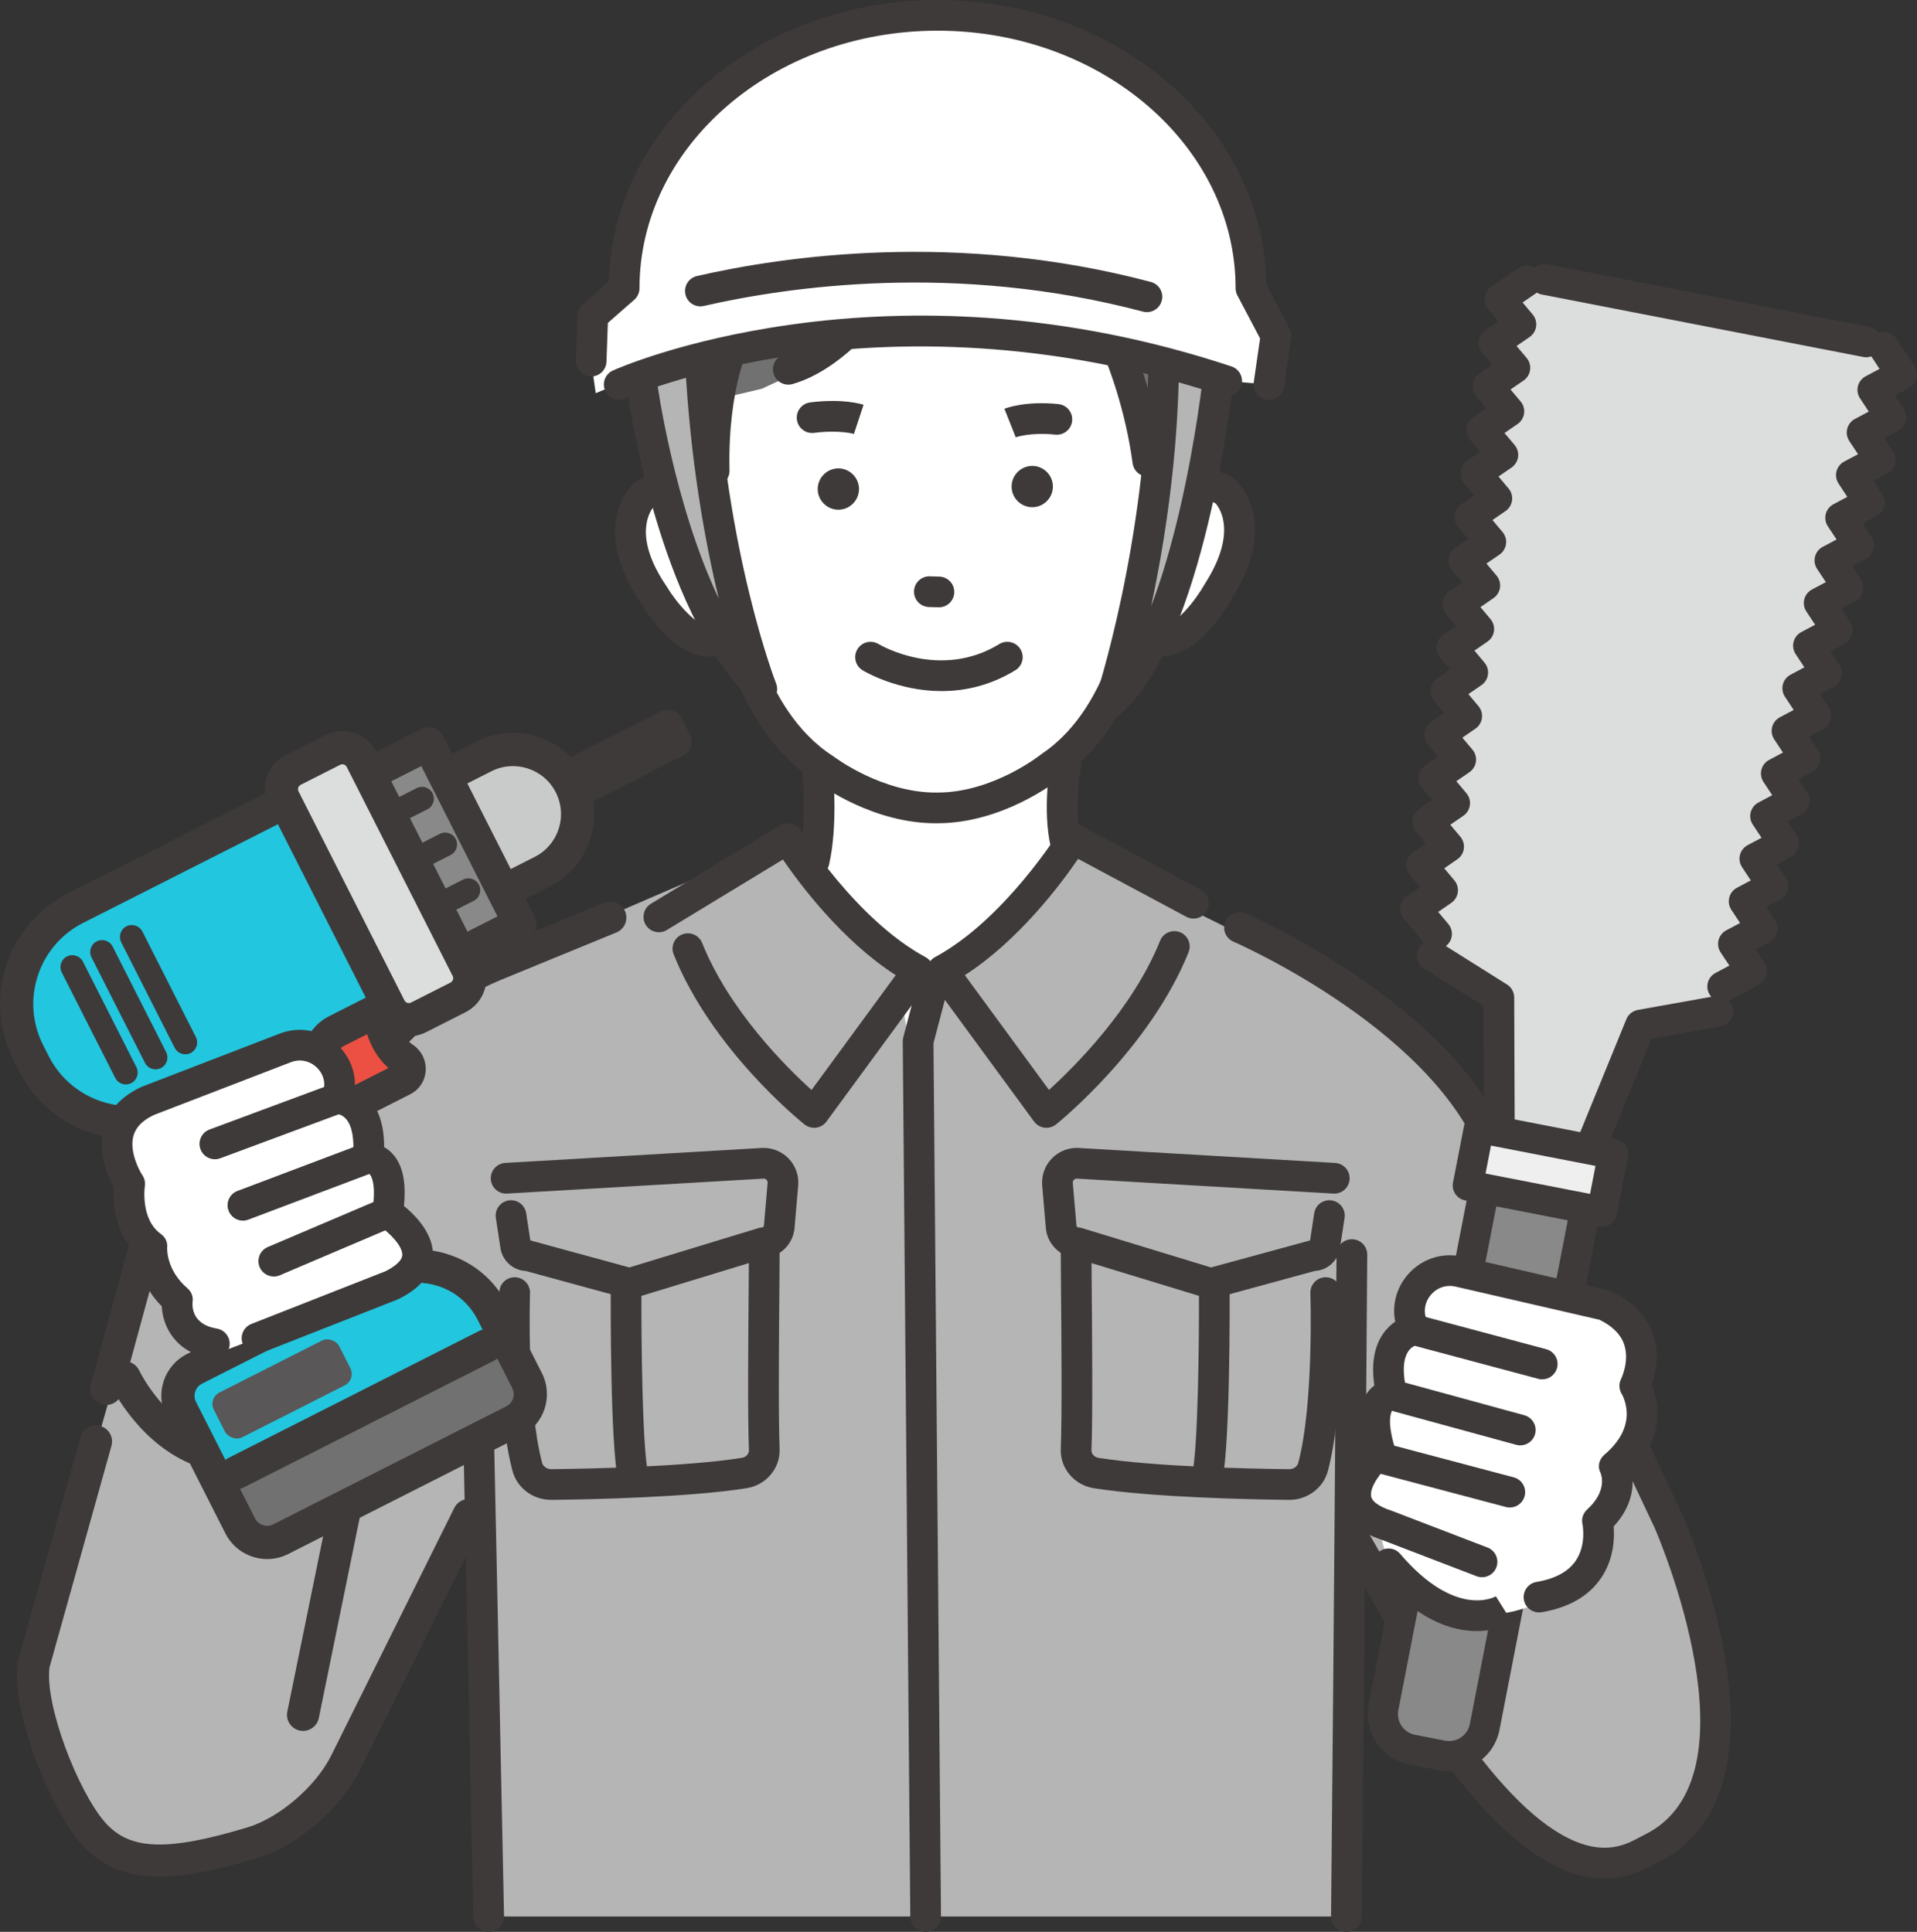 <?xml version="1.0" encoding="UTF-8"?><svg id="_レイヤー_2" xmlns="http://www.w3.org/2000/svg" width="210.844" height="212.516" viewBox="0 0 210.844 212.516"><rect x="0" y="0" width="210.844" height="212.516" fill="#333333" stroke="none"/><defs><style>.cls-1{fill:#898989;}.cls-1,.cls-2,.cls-3,.cls-4,.cls-5,.cls-6,.cls-7,.cls-8,.cls-9,.cls-10,.cls-11,.cls-12{stroke-width:0px;}.cls-2{fill:#ec5042;}.cls-3{fill:#3d3a39;}.cls-4{fill:#727171;}.cls-5{fill:#3e3a39;}.cls-6{fill:#c9caca;}.cls-7{fill:#22c6de;}.cls-8{fill:#efefef;}.cls-9{fill:#dcdddd;}.cls-10{fill:#595757;}.cls-11{fill:#fff;}.cls-12{fill:#b5b5b6;}</style></defs><g id="_レイヤー_1-2"><path class="cls-11" d="M89.014,74.605s1.551,13.729-.078,19.933l-4.028.2,6.697,33.264,12.026,24.504,13.19-28.495,2.681-27.631-2.797-2.938s-.279-7.59,1.099-14.821l-17.791-6.329-10.997,2.311Z"/><path class="cls-12" d="M148.948,181.239l.869-49.077-34.606-10.252-12.539,13.188-13.521-13.188-39.416,15.202,2.572,14.67,1.811,59.045h94.997c.383-11.085.46-21.926-.167-29.588Z"/><path class="cls-12" d="M118.357,94.326s38.077,16.04,42.989,26.247l22.745,47.996s12.944,29.176-5.697,36.563c0,0-7.994.899-16.749-10.582l-12.49-24.921-17.649-3.366-31.729-25.08,3.026-33.583,15.555-13.275Z"/><path class="cls-12" d="M15.08,143.151l-11.368,39.911s-1.47,26.428,18.604,21.059c0,0,13.163-1.333,21.107-18.7l12.529-25.197,48.552-17.981-6.43-38.982-11.45-10.999-32.302,13.935s-18.999,9.108-16.826,17.071l-22.416,19.883Z"/><path class="cls-11" d="M135.655,55.299c-3.022-3.72-7.122-1.245-7.122-1.245l-6.521-17.218h-11.513l-11.839-3.227-10.928-4.638-5.93,10.943-5.35,15.681s-3.86-3.709-6.785.088c0,0-3.809,8.329,7.398,15.869,0,0,3.035-.763,3.763-2.086,0,0,3.705,19.958,22.101,19.242,16.51.682,21.836-19.471,21.836-19.471.762,1.304,3.579,1.653,3.579,1.653,12.011-7.756,7.311-15.589,7.311-15.589Z"/><path class="cls-11" d="M129.955,52.864s10.128-20.337-11.847-33.437c0,0-18.28-13.421-26.912-2.852,0,0-22.802,2.73-20.403,25.034l1.063,12.297,58.098-1.041Z"/><path class="cls-5" d="M93.939,47.74c-.016-.005-1.607-.48-4.403-.122-.927.117-1.771-.535-1.89-1.46-.119-.925.535-1.771,1.46-1.89,3.565-.457,5.65.185,5.877.259l-1.06,3.206.016.005Z"/><path class="cls-5" d="M111.7,48.111l.016-.007-1.244-3.139c.23-.091,2.355-.881,5.941-.513.928.095,1.602.924,1.507,1.852-.095.928-.924,1.605-1.852,1.507-2.76-.283-4.353.294-4.369.3Z"/><path class="cls-5" d="M113.564,55.795h0c-1.249.016-2.284-.993-2.301-2.242h0c-.016-1.249.993-2.284,2.242-2.301h0c1.249-.016,2.284.993,2.301,2.242h0c.016,1.249-.993,2.284-2.242,2.301Z"/><path class="cls-5" d="M92.239,56.07h0c-1.249.016-2.284-.993-2.301-2.242h0c-.016-1.249.993-2.284,2.242-2.301h0c1.249-.016,2.284.993,2.301,2.242h0c.016,1.249-.993,2.284-2.242,2.301Z"/><path class="cls-5" d="M103.271,66.807c-.017,0-.034,0-.051,0l-1.054-.032c-.932-.028-1.665-.806-1.637-1.738.027-.915.778-1.638,1.687-1.638.017,0,.034,0,.051,0l1.054.032c.932.028,1.665.806,1.637,1.738-.027.915-.778,1.638-1.687,1.638Z"/><path class="cls-5" d="M89.541,96.427c-.126,0-.254-.014-.382-.044-.909-.21-1.475-1.117-1.264-2.026.849-3.673.377-9.018.372-9.071-.084-.929.6-1.75,1.529-1.834.931-.082,1.75.6,1.834,1.529.022.241.525,5.943-.446,10.138-.181.78-.875,1.308-1.643,1.308Z"/><path class="cls-5" d="M117.228,94.558c-.768,0-1.463-.528-1.643-1.308-.99-4.278-.053-9.253-.013-9.462.176-.916,1.062-1.515,1.977-1.339.915.176,1.515,1.061,1.339,1.976-.012.064-.837,4.502-.013,8.064.21.908-.356,1.815-1.264,2.026-.128.03-.256.044-.382.044Z"/><path class="cls-5" d="M102.905,90.563c-6.816,0-12.474-4.069-13.167-4.588-9.438-6.088-11.091-19.539-11.156-20.109-.107-.926.558-1.764,1.484-1.871.926-.105,1.764.557,1.871,1.484.014.123,1.554,12.49,9.678,17.688.041.026.081.054.12.084.051.039,5.37,4.055,11.445,3.932.008,0,.016,0,.024,0,6.104-.035,11.289-4.184,11.34-4.226.038-.031.077-.06.118-.087,7.987-5.406,9.207-17.809,9.219-17.934.085-.928.906-1.612,1.833-1.529.928.084,1.613.903,1.53,1.831-.051.572-1.356,14.061-10.634,20.39-.69.544-6.41,4.887-13.375,4.931-.111.002-.221.003-.331.003Z"/><path class="cls-4" d="M115.436,28.97s-7.257,2.819-18.32,7.624l-13.326,6.173-3.998.943-2.155,11.624-5.202-3.541s-6.361-21.59,6.636-31.285c0,0,14.667-16.551,36.751-2.587l7.631,2.655s14.587,9.354,8.924,32.633l-5.639,2.086s-2.577-20.071-11.303-26.324Z"/><path class="cls-5" d="M132.625,51.618c-.114,0-.23-.012-.347-.036-.913-.191-1.498-1.085-1.308-1.998,2.024-9.699,1.235-17.24-2.344-22.414-3.653-5.281-9.091-6.183-9.145-6.192-.918-.143-1.552-1.003-1.413-1.922.139-.919.991-1.554,1.911-1.418.278.041,6.86,1.075,11.375,7.54,4.168,5.968,5.15,14.411,2.922,25.094-.166.797-.869,1.344-1.651,1.344Z"/><path class="cls-5" d="M73.467,53.481c-.547,0-1.084-.265-1.409-.755-5.267-7.94-1.718-22.038-1.564-22.634.233-.903,1.154-1.446,2.056-1.214.903.233,1.446,1.153,1.214,2.056h0c-.034.132-3.326,13.241,1.108,19.925.516.777.303,1.825-.474,2.34-.287.191-.611.282-.932.282Z"/><path class="cls-5" d="M74.786,27.182c-.31,0-.624-.085-.905-.265-.785-.501-1.018-1.542-.518-2.328.16-.251,3.998-6.208,11.256-10.308,6.742-3.809,17.774-6.65,32.038,1.445.811.46,1.095,1.491.635,2.302-.46.811-1.491,1.095-2.302.635-10.302-5.846-19.923-6.353-28.598-1.505-6.564,3.669-10.146,9.189-10.181,9.245-.322.504-.868.779-1.425.779Z"/><path class="cls-5" d="M126.248,52.429c-.831,0-1.555-.613-1.671-1.459-1.578-11.509-6.939-19.42-6.993-19.499-.528-.768-.334-1.819.434-2.347.767-.528,1.817-.336,2.347.431.239.346,5.865,8.612,7.558,20.956.127.924-.52,1.776-1.443,1.902-.078.011-.155.016-.232.016Z"/><path class="cls-5" d="M98.964,37.483c-.784,0-1.487-.549-1.652-1.347-.189-.913.398-1.807,1.311-1.996,11.665-2.413,15.219-6.113,15.254-6.15l-.015.016,2.531,2.236c-.162.183-4.116,4.522-17.086,7.205-.115.024-.231.035-.344.035Z"/><path class="cls-5" d="M86.699,42.315c-.736,0-1.412-.485-1.623-1.227-.255-.897.266-1.831,1.163-2.086,5.02-1.427,9.433-7.896,9.477-7.961.521-.772,1.57-.977,2.343-.456.773.521.978,1.569.458,2.342-.207.308-5.139,7.557-11.356,9.323-.154.044-.31.065-.462.065Z"/><path class="cls-5" d="M127.904,72.177c-1.1,0-2.603-.426-3.92-2.284-.539-.761-.359-1.815.401-2.354.761-.539,1.815-.36,2.354.401.631.89,1.069.867,1.212.859,1.399-.072,3.537-2.743,4.541-4.526.015-.027.032-.056.049-.082,3.519-5.506,1.654-8.244,1.167-8.811-2.268-1.193-3.406.067-3.707.492l.014-.021-2.82-1.858c1.032-1.566,4.113-3.882,8.386-1.436.097.056.188.121.273.194.209.183,5.057,4.578-.442,13.218-.623,1.101-3.6,6.007-7.282,6.202-.073.004-.149.006-.226.006Z"/><path class="cls-5" d="M78.546,53.481c-.915,0-1.667-.731-1.687-1.651-.236-10.468,2.698-15.703,2.823-15.921.464-.809,1.496-1.088,2.305-.624.806.463,1.086,1.49.628,2.298-.048.087-2.591,4.785-2.38,14.171.021.932-.718,1.705-1.65,1.726-.013,0-.026,0-.039,0Z"/><path class="cls-5" d="M77.95,72.242c-.039,0-.078,0-.116-.002-3.661-.099-6.742-4.883-7.389-5.959-5.682-8.425-.977-12.908-.774-13.095.082-.076.172-.143.267-.201,4.182-2.535,7.303-.317,8.368,1.211l-2.77,1.932.015.021c-.307-.411-1.461-1.621-3.669-.389-.468.575-2.233,3.325,1.385,8.667.018.027.036.054.052.082,1.038,1.734,3.221,4.319,4.606,4.355.139.004.571.015,1.169-.875.52-.774,1.569-.98,2.343-.46.774.52.98,1.569.46,2.343-1.305,1.942-2.846,2.369-3.949,2.369Z"/><path class="cls-12" d="M70.893,41.01l6.587-1.658s1.53,29.479,6.309,36.453c0,0-10.363-3.646-12.897-34.794Z"/><path class="cls-12" d="M134.088,40.56l-5.997-1.208s-2.783,30.975-7.563,37.949c0,0,11.027-5.592,13.56-36.741Z"/><path class="cls-5" d="M83.79,77.493c-.424,0-.845-.159-1.169-.47-10.316-9.891-13.567-33.525-13.7-34.526-.123-.924.526-1.773,1.451-1.896.924-.125,1.773.526,1.897,1.45.024.176,1.844,13.404,6.786,23.797-1.533-6.35-3.159-15.309-3.711-26.202-.047-.931.67-1.724,1.601-1.772.934-.051,1.724.67,1.772,1.601,1.087,21.465,6.587,35.567,6.643,35.707.292.738.031,1.58-.628,2.023-.287.193-.615.287-.942.287Z"/><path class="cls-5" d="M122.095,78.989c-.327,0-.656-.095-.942-.287-.63-.423-.899-1.215-.659-1.935.056-.169,5.626-17.129,5.807-36.921.009-.927.763-1.673,1.688-1.673h.016c.933.009,1.681.772,1.673,1.704-.095,10.407-1.596,19.912-3.071,26.81,1.137-2.966,2.188-6.501,3.134-10.558,1.827-7.841,2.592-14.866,2.599-14.936.099-.927.929-1.6,1.859-1.499.927.099,1.598.931,1.499,1.858-.127,1.183-3.206,29.065-12.504,37.031-.314.269-.706.406-1.099.406Z"/><path class="cls-11" d="M139.565,42.298l.775-5.369-2.753-5.219c0-16.58-15.433-30.021-34.47-30.021s-34.47,13.441-34.47,30.021l-3.451,3.022-.18,4.994.507,3.528s16.25-7.241,39.402-6.848c0,0,18.502-.481,29.992,5.507l4.649.385Z"/><path class="cls-5" d="M68.106,43.986c-.644,0-1.26-.37-1.541-.996-.382-.85-.004-1.849.846-2.232.303-.137,7.567-3.368,19.623-5.054,7.057-.987,14.303-1.234,21.537-.736,9.038.624,18.081,2.421,26.879,5.342.885.294,1.364,1.25,1.07,2.135-.294.885-1.249,1.364-2.135,1.07-19.25-6.392-36.047-5.967-46.748-4.486-11.618,1.609-18.769,4.776-18.84,4.808-.225.101-.459.148-.691.148Z"/><path class="cls-5" d="M126.147,34.339c-.143,0-.289-.018-.434-.057-20.579-5.458-39.097-2.733-48.305-.624-.908.209-1.815-.36-2.023-1.269-.208-.909.36-1.815,1.269-2.023,9.511-2.18,28.645-4.993,49.925.651.901.239,1.438,1.164,1.199,2.065-.2.756-.884,1.256-1.631,1.256Z"/><path class="cls-5" d="M139.567,43.987c-.08,0-.161-.006-.243-.018-.923-.133-1.563-.989-1.43-1.912l.696-4.826-2.496-4.734c-.128-.243-.195-.513-.195-.788,0-15.623-14.706-28.333-32.782-28.333s-32.782,12.71-32.782,28.333c0,.487-.21.95-.576,1.27l-2.902,2.542-.154,4.266c-.034.932-.818,1.668-1.748,1.626-.932-.034-1.66-.816-1.626-1.748l.18-4.994c.017-.465.225-.903.575-1.209l2.885-2.527c.223-8.224,3.99-15.913,10.665-21.727,6.818-5.938,15.868-9.208,25.483-9.208s18.665,3.27,25.483,9.208c6.77,5.896,10.549,13.722,10.673,22.078l2.561,4.855c.166.315.229.676.178,1.029l-.774,5.369c-.121.841-.843,1.448-1.669,1.448Z"/><path class="cls-5" d="M103.567,76.024c-4.822,0-8.463-2.148-8.69-2.286-.798-.482-1.055-1.52-.573-2.318.481-.797,1.516-1.054,2.314-.576h0c.275.164,6.815,3.965,13.294.007.795-.486,1.835-.235,2.321.561.486.796.235,1.835-.561,2.321-2.811,1.717-5.615,2.29-8.105,2.29Z"/><path class="cls-5" d="M89.54,124.065c-.38,0-.752-.129-1.053-.368-.413-.33-10.17-8.192-14.394-18.709-.348-.865.072-1.848.937-2.196.865-.348,1.849.072,2.196.938,3.001,7.473,9.284,13.694,12.033,16.174l9.258-12.632c-5.886-3.782-10.513-9.955-12.408-12.72l-12.766,7.755c-.797.484-1.835.231-2.32-.566-.484-.797-.231-1.836.566-2.32l14.158-8.601c.794-.482,1.828-.233,2.315.559.06.097,6.092,9.791,13.719,13.903.43.232.738.638.846,1.115.107.476.003.976-.285,1.37l-11.44,15.609c-.272.371-.683.615-1.139.676-.074.01-.149.015-.223.015Z"/><path class="cls-5" d="M115.093,124.065c-.073,0-.146-.005-.218-.014-.457-.06-.871-.304-1.143-.676l-11.44-15.609c-.289-.394-.393-.893-.285-1.37.107-.476.416-.883.846-1.114,7.627-4.112,13.659-13.807,13.719-13.904.468-.76,1.447-1.025,2.235-.604l13.263,7.099c.822.44,1.132,1.463.692,2.285-.44.822-1.463,1.132-2.285.692l-11.902-6.37c-1.863,2.729-6.52,8.976-12.457,12.792l9.254,12.626c2.788-2.531,9.21-8.91,12.222-16.408.348-.865,1.331-1.285,2.196-.938.865.348,1.285,1.331.937,2.196-4.222,10.512-14.151,18.604-14.572,18.943-.302.244-.676.374-1.06.374Z"/><path class="cls-5" d="M101.808,212.516c-.926,0-1.68-.746-1.688-1.674l-.829-96.278c-.001-.149.017-.298.055-.443l1.823-6.949c.237-.902,1.16-1.441,2.062-1.205.902.237,1.441,1.16,1.205,2.062l-1.766,6.731.827,96.053c.008.933-.741,1.695-1.674,1.703h-.015Z"/><path class="cls-5" d="M53.748,212.516c-.917,0-1.669-.733-1.687-1.654-.501-24.618-1.069-51.11-1.075-51.375-.02-.932.72-1.704,1.652-1.724.931-.022,1.704.72,1.724,1.652.006.265.574,26.759,1.075,51.379.019.932-.721,1.703-1.654,1.722-.012,0-.023,0-.035,0Z"/><path class="cls-5" d="M148.088,212.516c-.006,0-.012,0-.018,0-.932-.009-1.681-.773-1.671-1.706.33-32.114.6-72.405.602-72.808.006-.929.761-1.677,1.688-1.677h.011c.932.006,1.683.767,1.677,1.7-.003.403-.273,40.7-.603,72.82-.009.927-.763,1.671-1.688,1.671Z"/><path class="cls-5" d="M176.472,206.636c-.81,0-1.691-.097-2.644-.336-4.486-1.124-9.346-5.135-14.446-11.922-.56-.745-.41-1.804.336-2.364.745-.561,1.804-.41,2.364.336,4.623,6.152,8.851,9.744,12.567,10.674,2.727.683,4.498-.27,5.669-.901.186-.1.361-.195.53-.276,12.968-6.311,1.478-33.004,1.134-33.79l-18.492-39.185c-.034-.071-.062-.145-.086-.221-4.639-14.972-27.511-24.962-27.741-25.061-.857-.369-1.252-1.361-.884-2.218.368-.857,1.361-1.253,2.217-.885.249.107,6.171,2.67,12.79,7.253,8.968,6.21,14.623,12.869,16.808,19.796l18.452,39.1c.006.012.011.024.016.036.134.302,3.302,7.5,4.68,15.722,1.913,11.421-.651,19.197-7.416,22.489-.119.058-.254.131-.406.213-1.012.545-2.859,1.539-5.447,1.54Z"/><path class="cls-5" d="M69.276,142.941l-11.449-3.125c-1.402-.074-2.572-1.114-2.787-2.532l-.503-3.309c-.14-.922.494-1.783,1.416-1.923.92-.14,1.783.494,1.923,1.416l.453,2.985,10.894,2.973,14.357-4.379.205-.011c.126-.007.228-.107.239-.232l.403-4.675c.014-.165-.059-.277-.122-.343-.064-.065-.175-.141-.34-.132l-28.198,1.647c-.932.056-1.73-.656-1.784-1.587-.054-.931.656-1.73,1.587-1.784l28.198-1.647c1.106-.063,2.184.354,2.957,1.148s1.161,1.883,1.066,2.987l-.403,4.675c-.148,1.712-1.497,3.089-3.184,3.293l-14.929,4.554Z"/><path class="cls-5" d="M69.638,164.211c-.778,0-1.478-.541-1.649-1.332-.882-4.078-.82-19.848-.817-20.517.004-.93.76-1.681,1.688-1.681h.008c.933.004,1.685.764,1.681,1.696-.02,4.457.073,16.701.741,19.788.197.911-.382,1.81-1.294,2.007-.12.026-.24.038-.359.038Z"/><path class="cls-5" d="M60.627,164.995c-2.015,0-3.763-1.31-4.263-3.2-1.859-7.034-1.461-19.146-1.444-19.659.032-.932.807-1.663,1.746-1.629.932.032,1.661.814,1.629,1.746-.004.12-.398,12.128,1.333,18.678.107.403.537.687,1.013.686,4.234-.048,14.751-.264,20.949-1.244.463-.073.799-.436.782-.845-.15-3.665-.073-12.609-.027-17.952.016-1.798.028-3.219.028-3.964,0-.933.756-1.688,1.688-1.688s1.688.756,1.688,1.688c0,.76-.012,2.187-.028,3.993-.046,5.312-.122,14.203.024,17.785.087,2.121-1.473,3.978-3.629,4.319-6.417,1.015-17.13,1.237-21.438,1.285-.018,0-.035,0-.052,0Z"/><path class="cls-5" d="M133.144,142.941l-14.93-4.554c-1.687-.204-3.036-1.581-3.184-3.293l-.403-4.675c-.095-1.104.294-2.193,1.066-2.987.773-.794,1.851-1.214,2.957-1.148l28.198,1.647c.931.054,1.641.853,1.587,1.784-.054.931-.848,1.646-1.784,1.587l-28.198-1.647c-.168-.011-.276.066-.339.132-.064.065-.136.178-.122.343l.403,4.675c.011.125.113.225.239.232l.205.011,14.358,4.379,10.894-2.973.453-2.985c.14-.922.999-1.556,1.923-1.416.922.14,1.556,1.001,1.416,1.923l-.503,3.309c-.215,1.419-1.385,2.459-2.787,2.532l-11.449,3.125Z"/><path class="cls-5" d="M132.781,164.211c-.118,0-.238-.013-.359-.038-.911-.197-1.491-1.096-1.294-2.007.668-3.088.761-15.331.741-19.788-.004-.933.748-1.692,1.681-1.696h.008c.929,0,1.684.751,1.688,1.681.003.669.065,16.439-.817,20.517-.171.791-.871,1.332-1.649,1.332Z"/><path class="cls-5" d="M141.792,164.995c-.018,0-.035,0-.052,0-4.308-.048-15.021-.271-21.439-1.285-2.156-.341-3.716-2.198-3.629-4.319.147-3.581.07-12.472.025-17.785-.016-1.807-.028-3.233-.028-3.993,0-.933.756-1.688,1.688-1.688s1.688.756,1.688,1.688c0,.745.012,2.166.028,3.964.046,5.344.123,14.287-.027,17.952-.017.409.319.772.782.845,6.198.98,16.715,1.197,20.949,1.244.485.003.906-.283,1.013-.686,1.731-6.55,1.337-18.558,1.333-18.678-.032-.932.697-1.714,1.629-1.746.94-.034,1.714.697,1.746,1.629.018.512.416,12.625-1.443,19.659-.499,1.89-2.248,3.2-4.263,3.2Z"/><path class="cls-5" d="M11.69,154.558c-.154,0-.31-.02-.466-.063-.941-.257-1.497-1.228-1.24-2.17l4.104-15.047c.257-.941,1.228-1.498,2.17-1.24.941.257,1.497,1.228,1.24,2.17l-4.104,15.047c-.214.786-.927,1.303-1.704,1.303Z"/><path class="cls-5" d="M26.081,162.062c-1.361,0-2.695-.208-3.997-.625-6.615-2.119-9.84-8.889-9.975-9.176-.413-.884-.031-1.936.853-2.349.884-.412,1.934-.032,2.347.85.041.086,2.751,5.688,7.873,7.315,2.893.919,6.094.405,9.516-1.527.849-.48,1.928-.18,2.407.67.48.85.18,1.928-.67,2.407-2.87,1.621-5.667,2.434-8.356,2.434Z"/><path class="cls-5" d="M36.633,157.253c-.103,0-.208-.01-.313-.029-.917-.172-1.52-1.054-1.348-1.97l1.48-7.895c.172-.917,1.053-1.519,1.971-1.349.917.172,1.52,1.054,1.349,1.971l-1.48,7.895c-.152.812-.861,1.378-1.658,1.378Z"/><path class="cls-5" d="M17.532,206.44c-3.515,0-6.386-1.051-8.686-3.7-3.247-3.741-7.715-14.385-6.882-19.94.011-.072.026-.143.046-.214l6.845-24.489c.263-.94,1.236-1.489,2.178-1.226.94.263,1.489,1.238,1.226,2.178l-6.814,24.375c-.538,4.139,3.125,13.606,6.07,16.999,2.714,3.127,6.833,3.281,15.741.589,3.503-1.059,7.549-4.56,9.21-7.97l13.5-27.162c.434-.874,1.495-1.231,2.369-.796.874.434,1.23,1.495.796,2.369l-13.494,27.15c-2.103,4.316-6.882,8.44-11.358,9.793-4.106,1.241-7.673,2.045-10.747,2.045Z"/><path class="cls-5" d="M33.334,190.411c-.117,0-.236-.012-.355-.036-.956-.195-1.573-1.129-1.378-2.085l5.617-27.514c.195-.956,1.129-1.573,2.085-1.378.956.195,1.573,1.129,1.378,2.085l-5.617,27.514c-.171.837-.907,1.414-1.729,1.414Z"/><path class="cls-5" d="M38.581,122.318c-.232,0-.468-.046-.694-.143-.895-.384-1.312-1.418-.93-2.314.175-.412,4.438-10.152,16.681-15.293l12.815-5.261c.903-.371,1.935.061,2.306.964.371.903-.061,1.935-.964,2.306l-12.802,5.255c-10.854,4.557-14.749,13.329-14.787,13.417-.289.668-.941,1.068-1.625,1.068Z"/><path class="cls-2" d="M41.527,108.26s-.517,5.948,2.855,8.182c.862.571.818,1.841-.104,2.308l-7.858,3.981-4.791-9.456,9.898-5.015Z"/><path class="cls-5" d="M36.422,124.56c-.667,0-1.31-.366-1.632-1.002l-4.791-9.456c-.219-.433-.257-.934-.107-1.395s.479-.843.911-1.062l9.898-5.015c.592-.3,1.3-.256,1.85.116.549.371.854,1.009.798,1.669-.112,1.359.038,5.175,2.043,6.503.948.628,1.497,1.719,1.431,2.846-.065,1.127-.708,2.105-1.718,2.617l-7.858,3.981c-.265.134-.547.198-.825.198ZM34.086,114.08l3.139,6.195,5.509-2.791c-1.946-1.666-2.674-4.26-2.931-6.3l-5.716,2.896Z"/><path class="cls-7" d="M3.736,117.022l-.624-1.231c-2.953-5.828-.622-12.946,5.206-15.899l28.659-14.521,11.317,22.336-11.292,5.721c-1.484.752-2.225,2.452-1.765,4.05l9.73,33.872-18.083,9.162-9.102-32.417c-.691-2.46-2.73-4.347-5.257-4.728-3.652-.552-6.991-2.799-8.788-6.345Z"/><path class="cls-5" d="M26.883,162.342c-.25,0-.501-.051-.735-.154-.501-.22-.877-.653-1.025-1.179l-9.102-32.417c-.507-1.805-1.987-3.146-3.77-3.415-4.362-.659-8.155-3.398-10.146-7.327l-.624-1.231c-1.649-3.254-1.932-6.956-.797-10.423,1.135-3.467,3.552-6.284,6.807-7.933l28.659-14.521c.432-.219.934-.257,1.395-.107.461.151.843.479,1.062.911l11.317,22.336c.456.9.096,2-.804,2.457l-11.292,5.721c-.7.355-1.051,1.16-.835,1.915l9.73,33.872c.242.843-.148,1.739-.931,2.135l-18.083,9.162c-.259.131-.542.197-.826.197ZM36.173,87.829l-27.029,13.694c-2.383,1.208-4.153,3.271-4.985,5.809-.831,2.539-.624,5.25.583,7.633l.624,1.231h0c1.457,2.876,4.235,4.882,7.431,5.364,3.202.484,5.85,2.855,6.744,6.042l8.501,30.275,14.75-7.473-9.313-32.42c-.7-2.438.434-5.039,2.696-6.185l9.661-4.895-9.664-19.074Z"/><rect class="cls-3" x="56.204" y="83.886" width="18.73" height="2.07" transform="translate(162.44 131.038) rotate(153.13)"/><path class="cls-5" d="M57.683,91.765c-.177,0-.354-.028-.525-.084-.426-.139-.778-.442-.981-.842l-.935-1.846c-.421-.832-.089-1.848.743-2.269l16.708-8.465c.4-.203.863-.238,1.289-.099.426.139.778.442.981.842l.935,1.846c.421.832.089,1.848-.743,2.269l-16.708,8.465c-.239.121-.5.182-.763.182Z"/><path class="cls-6" d="M44.998,103.31l14.637-7.416c3.501-1.774,4.901-6.05,3.127-9.551h0c-1.774-3.501-6.05-4.901-9.551-3.127l-14.637,7.416,6.424,12.678Z"/><path class="cls-5" d="M45,105.138c-.667,0-1.31-.366-1.632-1.002l-6.424-12.678c-.219-.433-.257-.934-.107-1.395s.479-.843.911-1.062l14.638-7.416c2.129-1.079,4.55-1.264,6.818-.521,2.268.743,4.111,2.324,5.189,4.453,1.079,2.129,1.264,4.55.521,6.818-.743,2.268-2.324,4.111-4.453,5.189l-14.637,7.416c-.265.134-.547.198-.825.198ZM41.031,91.436l4.771,9.417,13.007-6.59c1.258-.637,2.192-1.726,2.631-3.066.439-1.34.329-2.77-.308-4.028-1.315-2.596-4.497-3.638-7.094-2.323l-13.007,6.59Z"/><rect class="cls-1" x="39.776" y="83.577" width="13.085" height="22.193" transform="translate(130.427 158.191) rotate(153.13)"/><path class="cls-5" d="M45.498,109.357c-.192,0-.383-.03-.569-.091-.461-.151-.843-.479-1.062-.911l-10.03-19.797c-.456-.9-.096-2,.804-2.457l11.673-5.914c.433-.219.934-.258,1.395-.107.461.151.843.479,1.062.911l10.03,19.797c.456.9.096,2-.804,2.457l-11.673,5.914c-.258.131-.542.197-.826.197ZM37.925,88.537l8.378,16.535,8.411-4.262-8.378-16.535-8.411,4.262Z"/><path class="cls-3" d="M40.886,92.024c-.515.045-1.03-.221-1.278-.711-.326-.643-.069-1.429.575-1.755l5.642-2.858c.643-.327,1.429-.069,1.755.575.326.643.069,1.429-.575,1.755l-5.642,2.858c-.153.078-.315.122-.477.136Z"/><path class="cls-3" d="M43.436,97.056c-.516.045-1.03-.221-1.278-.711-.326-.643-.069-1.429.575-1.755l5.642-2.858c.642-.327,1.429-.069,1.755.575.326.643.069,1.429-.575,1.755l-5.642,2.858c-.153.078-.315.122-.477.136Z"/><path class="cls-3" d="M45.985,102.089c-.516.045-1.03-.221-1.278-.711-.326-.643-.069-1.429.575-1.755l5.642-2.858c.642-.327,1.429-.069,1.755.575.326.643.069,1.429-.575,1.755l-5.642,2.858c-.153.078-.315.122-.477.136Z"/><rect class="cls-9" x="36.51" y="81.957" width="9.602" height="30.508" rx="2.37" ry="2.37" transform="translate(-39.476 29.166) rotate(-26.87)"/><path class="cls-5" d="M44.973,114c-1.533,0-3.013-.842-3.752-2.3l-11.646-22.986c-.507-1-.594-2.138-.245-3.204.349-1.066,1.092-1.932,2.092-2.439l4.337-2.197c2.065-1.047,4.596-.218,5.642,1.847l11.646,22.986c.507,1,.594,2.138.245,3.204-.349,1.066-1.092,1.932-2.092,2.439l-4.337,2.197c-.606.307-1.253.453-1.89.453ZM37.654,84.076c-.073,0-.156.015-.243.059l-4.337,2.197c-.165.084-.238.217-.27.315-.032.097-.052.248.032.414l11.646,22.986c.084.165.218.238.315.27.097.032.248.052.414-.032h0l4.337-2.197c.165-.084.238-.218.27-.315.032-.097.052-.248-.032-.414l-11.646-22.986c-.084-.165-.218-.238-.315-.27-.046-.015-.105-.028-.171-.028Z"/><path class="cls-5" d="M19.069,124.266c-.667,0-1.31-.366-1.632-1.002-.456-.9-.096-2,.804-2.457l13.168-6.672c.9-.456,2-.096,2.457.804.456.9.096,2.001-.804,2.457l-13.168,6.672c-.265.134-.547.198-.825.198Z"/><path class="cls-3" d="M20.491,115.975c-.516.045-1.03-.221-1.278-.711l-5.881-11.608c-.326-.643-.069-1.429.575-1.755.643-.326,1.429-.069,1.755.575l5.881,11.608c.326.643.069,1.429-.575,1.755-.153.078-.315.122-.477.136Z"/><path class="cls-3" d="M17.222,117.632c-.515.045-1.03-.221-1.278-.711l-5.881-11.608c-.326-.643-.069-1.429.574-1.755.643-.327,1.429-.069,1.755.574l5.881,11.608c.326.643.069,1.429-.574,1.755-.154.078-.315.122-.477.136Z"/><path class="cls-3" d="M13.952,119.289c-.516.045-1.03-.221-1.278-.711l-5.881-11.608c-.326-.643-.069-1.429.575-1.755.643-.326,1.429-.069,1.755.575l5.881,11.608c.326.643.069,1.429-.575,1.755-.153.078-.315.122-.477.136Z"/><path class="cls-7" d="M19.928,155.044c-.828-1.635-.175-3.632,1.461-4.461l20.327-10.299c4.564-2.312,10.138-.487,12.45,4.077l1.938,3.825-31.55,15.985-4.625-9.128Z"/><path class="cls-4" d="M55.518,147.031l2.192,4.327c.972,1.919.435,4.146-1.2,4.975l-25.629,12.985c-1.635.828-3.749-.056-4.721-1.975l-2.192-4.327,31.55-15.985Z"/><path class="cls-5" d="M29.389,171.504c-1.88,0-3.694-1.032-4.6-2.82l-6.493-12.815c-1.283-2.531-.267-5.635,2.265-6.917l20.327-10.299c2.642-1.339,5.649-1.569,8.464-.647,2.816.922,5.103,2.885,6.442,5.528l3.806,7.512c1.283,2.532.267,5.635-2.265,6.918l-25.629,12.985h0c-.743.377-1.536.555-2.318.555ZM30.881,169.319h.002-.002ZM45.894,141.108c-1.152,0-2.296.271-3.353.806l-20.327,10.299c-.355.18-.619.488-.743.866-.124.378-.093.783.087,1.138l6.493,12.815c.372.733,1.27,1.027,2.004.656l25.629-12.985c.355-.18.619-.488.743-.866s.093-.783-.087-1.138l-3.806-7.512c-.898-1.772-2.431-3.088-4.319-3.706-.761-.249-1.543-.373-2.321-.373Z"/><path class="cls-5" d="M25.966,163.834c-.667,0-1.31-.366-1.632-1.002-.456-.9-.096-2.001.804-2.457l27.56-13.963c.901-.457,2-.096,2.457.804.456.9.096,2-.804,2.457l-27.56,13.963c-.265.134-.547.198-.825.198Z"/><rect class="cls-10" x="23.299" y="150.028" width="15.456" height="5.525" rx="1.401" ry="1.401" transform="translate(127.76 275.062) rotate(153.13)"/><polygon class="cls-9" points="205.248 37.611 169.909 30.742 167.943 30.896 164.975 32.937 167.281 35.683 164.313 37.722 166.619 40.468 163.65 42.509 165.956 45.255 162.988 47.295 165.294 50.043 162.325 52.083 164.631 54.83 161.663 56.871 163.968 59.618 161 61.659 163.306 64.407 160.338 66.445 162.643 69.193 159.675 71.231 161.981 73.979 159.013 76.019 161.319 78.767 158.35 80.808 160.656 83.556 157.687 85.599 159.993 88.348 157.024 90.388 159.33 93.137 156.361 95.181 158.667 97.931 155.697 99.978 158.002 102.732 157.536 105.131 164.853 109.73 164.929 129.881 172.821 131.416 180.44 112.76 188.947 111.237 189.475 108.521 192.642 106.838 190.654 103.835 193.821 102.153 191.833 99.15 195 97.467 193.012 94.463 196.179 92.781 194.191 89.776 197.358 88.094 195.37 85.089 198.537 83.406 196.55 80.402 199.717 78.718 197.729 75.713 200.896 74.033 198.908 71.028 202.075 69.347 200.087 66.342 203.254 64.66 201.266 61.654 204.433 59.971 202.446 56.966 205.613 55.281 203.626 52.274 206.793 50.592 204.806 47.586 207.974 45.9 205.986 42.893 209.155 41.203 207.169 38.192 205.248 37.611"/><path class="cls-5" d="M158.003,104.421c-.482,0-.962-.206-1.296-.605l-2.305-2.754c-.305-.364-.442-.84-.378-1.311.064-.471.323-.893.715-1.163l1.442-.994-1.114-1.328c-.306-.365-.443-.841-.379-1.312.064-.471.324-.894.716-1.163l1.439-.991-1.112-1.326c-.306-.365-.444-.841-.379-1.313.064-.471.324-.894.717-1.164l1.437-.987-1.112-1.325c-.306-.364-.444-.841-.379-1.312.064-.471.324-.894.716-1.164l1.438-.99-1.112-1.325c-.306-.365-.444-.841-.38-1.313.064-.471.324-.894.716-1.164l1.437-.988-1.111-1.325c-.306-.365-.444-.841-.379-1.313.064-.472.324-.894.717-1.164l1.436-.987-1.111-1.323c-.306-.365-.444-.842-.38-1.313.064-.472.325-.894.717-1.164l1.435-.986-1.11-1.323c-.306-.365-.444-.842-.38-1.313.064-.472.325-.894.717-1.164l1.435-.986-1.111-1.323c-.306-.365-.444-.841-.38-1.313.064-.472.324-.894.716-1.164l1.437-.988-1.111-1.324c-.306-.365-.444-.841-.38-1.313.064-.472.324-.894.717-1.164l1.437-.988-1.111-1.324c-.306-.365-.444-.841-.38-1.313.064-.472.324-.894.717-1.164l1.436-.987-1.111-1.323c-.306-.365-.444-.841-.38-1.313s.324-.894.717-1.164l1.436-.987-1.11-1.322c-.306-.364-.444-.841-.38-1.313.064-.472.324-.894.716-1.164l1.436-.988-1.11-1.322c-.306-.365-.444-.842-.38-1.313.064-.472.324-.894.717-1.164l1.435-.986-1.11-1.321c-.306-.364-.444-.841-.38-1.313.064-.472.324-.894.716-1.164l2.969-2.041c.768-.528,1.82-.334,2.348.434.528.768.334,1.82-.434,2.348l-1.437.988,1.11,1.322c.306.365.444.841.38,1.313-.064.472-.324.895-.717,1.164l-1.435.986,1.11,1.322c.306.365.444.841.38,1.313-.064.472-.324.894-.716,1.164l-1.436.987,1.11,1.322c.306.365.444.841.38,1.313-.064.472-.324.895-.717,1.164l-1.436.987,1.111,1.323c.306.365.444.841.38,1.313s-.324.894-.717,1.164l-1.436.987,1.111,1.323c.306.365.444.841.38,1.313-.064.472-.324.894-.717,1.164l-1.437.988,1.111,1.324c.306.365.444.841.38,1.313-.064.472-.324.894-.716,1.164l-1.437.988,1.111,1.324c.306.365.444.842.38,1.313-.064.472-.325.894-.717,1.164l-1.435.986,1.11,1.323c.306.365.444.842.38,1.313-.064.472-.325.894-.717,1.164l-1.435.986,1.11,1.323c.306.365.444.841.38,1.313-.064.472-.324.894-.717,1.164l-1.436.987,1.111,1.324c.306.365.444.841.38,1.313s-.324.894-.716,1.164l-1.437.988,1.111,1.324c.306.364.444.841.38,1.313-.064.471-.324.894-.716,1.164l-1.439.99,1.112,1.326c.306.365.444.841.379,1.313-.064.471-.324.894-.717,1.164l-1.437.987,1.111,1.325c.306.364.443.841.379,1.312-.064.471-.324.894-.716,1.164l-1.439.991,1.113,1.327c.305.364.443.84.379,1.312-.064.471-.323.893-.715,1.163l-1.443.995,1.115,1.332c.599.715.504,1.78-.211,2.378-.316.265-.701.394-1.083.394Z"/><path class="cls-5" d="M189.476,110.21c-.604,0-1.189-.325-1.492-.896-.438-.823-.125-1.846.698-2.283l1.526-.811-.962-1.453c-.263-.397-.346-.887-.229-1.348.117-.461.424-.852.845-1.075l1.524-.809-.962-1.453c-.263-.397-.346-.886-.228-1.348.117-.461.424-.852.844-1.075l1.525-.811-.962-1.453c-.263-.397-.346-.887-.229-1.348s.424-.852.844-1.075l1.525-.81-.962-1.454c-.263-.397-.346-.886-.228-1.348.117-.461.424-.852.844-1.075l1.525-.81-.962-1.454c-.263-.397-.346-.886-.228-1.348.117-.461.424-.852.844-1.075l1.525-.811-.962-1.454c-.263-.397-.346-.886-.228-1.348.117-.461.424-.852.844-1.075l1.526-.811-.962-1.455c-.263-.397-.346-.887-.228-1.348.117-.461.424-.852.845-1.075l1.524-.809-.962-1.454c-.263-.397-.346-.887-.228-1.348s.424-.852.845-1.075l1.524-.809-.962-1.454c-.263-.397-.346-.886-.228-1.348.117-.461.424-.852.844-1.075l1.525-.81-.962-1.455c-.262-.397-.345-.886-.228-1.348.117-.461.424-.852.844-1.075l1.526-.811-.962-1.455c-.262-.397-.345-.886-.228-1.347.117-.461.423-.852.843-1.075l1.528-.813-.963-1.457c-.262-.397-.345-.886-.228-1.347.117-.461.424-.851.844-1.075l1.526-.811-.962-1.456c-.262-.397-.345-.886-.228-1.347.117-.461.423-.851.843-1.075l1.528-.813-.963-1.458c-.262-.397-.345-.885-.228-1.346.117-.461.423-.851.842-1.075l1.533-.818-.965-1.464c-.514-.778-.299-1.826.48-2.339.778-.514,1.826-.299,2.339.48l1.986,3.011c.262.397.344.885.227,1.346s-.423.85-.842,1.074l-1.532.817.964,1.46c.262.397.345.886.228,1.347-.117.461-.423.851-.843,1.074l-1.528.813.963,1.457c.262.397.345.886.228,1.347-.117.461-.424.851-.844,1.075l-1.526.811.963,1.456c.262.397.345.886.228,1.347-.117.461-.423.851-.843,1.075l-1.527.813.963,1.456c.263.397.345.886.228,1.348-.117.461-.424.852-.844,1.075l-1.526.811.962,1.455c.263.397.345.886.228,1.348-.117.461-.424.852-.844,1.075l-1.525.81.962,1.454c.263.397.346.887.228,1.348-.117.461-.424.852-.845,1.075l-1.524.809.962,1.454c.263.397.346.887.228,1.348-.117.461-.424.852-.845,1.075l-1.524.809.962,1.454c.263.397.346.886.228,1.348-.117.461-.424.852-.844,1.075l-1.526.811.962,1.454c.263.397.346.886.228,1.348-.117.461-.424.852-.844,1.075l-1.526.811.962,1.455c.263.397.346.886.228,1.348-.117.461-.424.852-.844,1.075l-1.525.81.962,1.454c.263.397.346.886.228,1.348-.117.461-.424.852-.844,1.075l-1.525.81.962,1.453c.263.397.346.886.229,1.348-.117.461-.424.852-.844,1.075l-1.525.811.962,1.453c.263.397.346.887.228,1.348-.117.462-.424.852-.844,1.075l-1.524.809.961,1.452c.263.397.346.886.229,1.348-.117.461-.424.852-.844,1.075l-3.167,1.684c-.252.134-.524.198-.791.198Z"/><path class="cls-5" d="M205.25,39.3c-.107,0-.215-.01-.324-.031l-35.34-6.869c-.915-.178-1.513-1.064-1.335-1.98.178-.916,1.065-1.512,1.98-1.335l35.34,6.869c.915.178,1.513,1.064,1.335,1.98-.157.807-.864,1.367-1.655,1.367Z"/><path class="cls-5" d="M172.822,133.104c-.107,0-.215-.01-.323-.031l-7.892-1.534c-.791-.154-1.363-.845-1.366-1.651l-.072-19.223-6.531-4.104c-.79-.496-1.027-1.538-.531-2.328.496-.79,1.539-1.027,2.328-.531l7.317,4.599c.49.308.788.845.79,1.423l.07,18.765,5.17,1.005,7.095-17.372c.219-.536.696-.922,1.266-1.024l8.507-1.522c.919-.165,1.795.447,1.959,1.365.164.918-.447,1.795-1.365,1.959l-7.593,1.359-7.268,17.796c-.263.644-.888,1.05-1.562,1.05Z"/><rect class="cls-1" x="157.651" y="126.895" width="11.335" height="66.511" rx="3.987" ry="3.987" transform="translate(33.561 -28.221) rotate(11.001)"/><path class="cls-5" d="M159.394,194.852c-.362,0-.727-.035-1.09-.106l-3.298-.641c-1.481-.288-2.762-1.135-3.605-2.386-.844-1.251-1.15-2.756-.862-4.237l11.17-57.461c.288-1.481,1.135-2.762,2.386-3.605,1.251-.844,2.756-1.15,4.237-.862l3.298.641c3.057.594,5.062,3.565,4.467,6.623l-11.17,57.461c-.288,1.481-1.135,2.762-2.386,3.605-.944.637-2.033.967-3.147.967ZM167.249,128.773c-.459,0-.907.136-1.296.398-.515.347-.864.875-.982,1.484l-11.17,57.461c-.119.61.008,1.229.355,1.744.347.515.875.864,1.484.982l3.298.641h0c.61.119,1.229-.008,1.744-.355.515-.347.864-.875.982-1.485l11.17-57.461c.245-1.259-.581-2.482-1.839-2.727l-3.298-.641c-.15-.029-.3-.043-.449-.043Z"/><rect class="cls-8" x="161.919" y="125.449" width="15.034" height="6.458" transform="translate(27.667 -29.967) rotate(11)"/><path class="cls-5" d="M176.199,134.944c-.106,0-.212-.01-.317-.031l-14.758-2.869c-.433-.084-.814-.337-1.06-.702-.246-.365-.338-.814-.254-1.246l1.232-6.339c.175-.901,1.047-1.488,1.948-1.314l14.758,2.869c.901.175,1.489,1.047,1.314,1.948l-1.232,6.339c-.084.433-.337.814-.702,1.06-.277.186-.6.284-.929.284ZM163.389,129.099l11.496,2.235.598-3.077-11.496-2.235-.598,3.077Z"/><path class="cls-5" d="M153.82,179.421c-.584,0-1.152-.304-1.465-.846l-4.665-8.103c-.465-.808-.187-1.84.621-2.306.808-.465,1.841-.188,2.306.621l4.665,8.103c.465.808.187,1.84-.621,2.306-.265.153-.555.226-.841.226Z"/><path class="cls-11" d="M22.339,147.131s-3.951-1.605-2.884-5.348c0,0-4-.894-3.456-6.04,0,0-3.116-2.434-1.74-5.514,0,0-3.497-4.546-.734-6.842l2.762-2.295,16.888-6.163s5.195.914,3.949,5.774c0,0,2.377-.014,2.635,5.127,0,0,3.286-.444,2.519,5.109,0,0,6.014,3.423,2.859,7.989l-6.535,4.662s-6.447,2.071-14.795,5.321l-1.469-1.778Z"/><path class="cls-5" d="M23.573,149.506c-.092,0-.185-.007-.278-.023-3.971-.658-5.399-3.538-5.501-5.78-2.126-2.135-2.643-4.489-2.756-5.773-2.546-2.347-2.612-5.857-2.515-7.31-.646-1.151-1.871-3.839-1.099-6.59.547-1.95,1.946-3.455,4.157-4.472.032-.015.065-.029.099-.042l15.089-5.815c2.221-.856,4.673-.363,6.398,1.286,1.306,1.248,1.961,2.944,1.863,4.67.49.242,1.014.6,1.5,1.131,1.151,1.258,1.727,3.072,1.719,5.403.286.159.578.374.858.664,1.154,1.195,1.589,3.101,1.321,5.809,1.254,1.021,3.341,3.111,3.186,5.62-.117,1.888-1.394,3.443-3.795,4.625-.042.02-.084.039-.128.056l-14.805,5.82c-.868.341-1.848-.086-2.189-.954-.341-.868.086-1.848.954-2.189l14.737-5.794c.699-.35,1.807-1.021,1.856-1.771.065-1.016-1.479-2.533-2.542-3.238-.547-.363-.838-1.012-.74-1.661.468-3.097-.204-3.896-.282-3.976-.038-.039-.073-.062-.106-.07-.07-.003.119-.008.119-.008l-.194-1.677-1.681-.156c.179-1.931-.082-3.413-.735-4.176-.416-.486-.909-.568-1.024-.581-.559.028-1.043-.224-1.381-.671-.342-.453-.382-1.05-.191-1.586.013-.037.026-.073.038-.11.33-.987.073-2.012-.688-2.739-.783-.747-1.848-.963-2.851-.576l-15.037,5.795c-1.26.589-2.003,1.341-2.271,2.296-.466,1.659.581,3.744.985,4.343.239.355.334.787.266,1.21-.004.028-.515,3.608,1.762,5.246.493.354.761.904.697,1.507-.009.203-.063,2.496,2.221,4.462.44.379.661.915.574,1.489-.058.597-.025,2.507,2.666,2.953.92.152,1.542,1.022,1.39,1.942-.137.827-.853,1.413-1.664,1.413Z"/><path class="cls-5" d="M23.632,127.525c-.686,0-1.33-.421-1.583-1.101-.325-.874.121-1.846.995-2.171l13.444-4.993c.874-.325,1.846.12,2.171.995.325.874-.121,1.846-.995,2.171l-13.444,4.993c-.194.072-.392.106-.588.106Z"/><path class="cls-5" d="M26.718,134.277c-.682,0-1.325-.416-1.58-1.093-.33-.872.111-1.847.983-2.176l13.229-4.996c.873-.33,1.847.11,2.176.983.33.872-.111,1.847-.983,2.176l-13.229,4.996c-.197.074-.398.109-.596.109Z"/><path class="cls-5" d="M30.114,140.422c-.657,0-1.281-.385-1.554-1.027-.365-.858.034-1.85.892-2.215l11.916-5.074c.858-.365,1.85.034,2.215.892.365.858-.034,1.85-.892,2.215l-11.916,5.074c-.216.092-.44.135-.661.135Z"/><path class="cls-11" d="M179.806,152.452s2.505-5.46-2.464-7.642l-17.248-4.549s-5.931-1.231-4.738,6.077c0,0-4.223,2.053-2.401,5.831,0,0-3.778,2.977-1.13,6.656,0,0-5.024,3.63-2.355,7.515l2.308,1.571s-.071,5.672,6.41,8.705c0,0,6.074,3.071,13.089-1.445,0,0,5.843-2.348,4.421-7.866,0,0,2.324-1.779,1.658-6.02,0,0,5.241-2.572,2.448-8.834Z"/><path class="cls-5" d="M169.267,177.377c-.81,0-1.525-.584-1.663-1.409-.154-.92.466-1.79,1.385-1.945,2.048-.344,3.502-1.129,4.321-2.334,1.203-1.77.746-3.998.741-4.02-.135-.594.063-1.205.514-1.615,2.189-1.986,1.588-3.753,1.476-4.024-.367-.697-.171-1.494.429-2.007,1.698-1.451,2.519-3.032,2.441-4.699-.053-1.149-.526-1.958-.531-1.965-.322-.506-.351-1.146-.077-1.679.005-.01.968-1.979.316-3.829-.385-1.093-1.296-1.992-2.711-2.674l-15.798-3.641c-1.072-.248-2.119.125-2.802.994-.666.846-.779,1.92-.302,2.873.017.034.035.069.053.103.265.503.309,1.099.035,1.597-.271.49-.718.809-1.273.86-.113.029-.605.183-.96.739-.39.611-.731,1.855-.146,4.315.118.495.006,1.017-.304,1.42-.288.374-.718.61-1.185.652-.031.012-.082.048-.141.151-.135.238-.51,1.228.319,3.993.189.632-.007,1.316-.502,1.752-.968.861-2.306,2.613-2.094,3.633.162.779,1.445,1.306,2.195,1.551.027.009.054.019.081.029l10.526,4.04c.871.334,1.305,1.311.971,2.181-.334.871-1.31,1.305-2.181.971l-10.487-4.025c-2.545-.841-4.029-2.21-4.412-4.068-.513-2.492,1.288-4.887,2.398-6.084-.658-2.679-.496-4.652.489-6.012.232-.32.496-.58.773-.787-.345-2.341-.028-4.245.947-5.671.414-.605.891-1.04,1.35-1.352-.349-1.716.065-3.512,1.196-4.949,1.491-1.894,3.872-2.735,6.214-2.196l15.975,3.682c.112.026.222.063.327.112,2.38,1.095,3.944,2.688,4.65,4.735.776,2.251.253,4.436-.158,5.597.936,2.153,1.285,5.967-2.194,9.475.25,1.389.195,3.723-1.987,6.072.102,1.272.033,3.563-1.351,5.629-1.354,2.021-3.569,3.303-6.584,3.809-.095.016-.189.023-.282.023ZM153.122,155.093s-.002,0-.003,0c.001,0,.002,0,.003,0ZM153.124,155.093h-.003.003ZM153.127,155.093s-.001,0-.002,0c0,0,.001,0,.002,0Z"/><path class="cls-5" d="M169.623,151.737c-.144,0-.291-.019-.437-.058l-14.056-3.757c-.901-.241-1.436-1.166-1.195-2.067.241-.901,1.166-1.437,2.067-1.195l14.056,3.757c.901.241,1.436,1.166,1.195,2.067-.202.755-.884,1.253-1.63,1.253Z"/><path class="cls-5" d="M167.211,158.999c-.147,0-.297-.019-.446-.06l-13.392-3.662c-.899-.246-1.429-1.175-1.183-2.074.246-.9,1.174-1.43,2.074-1.183l13.392,3.662c.899.246,1.429,1.175,1.183,2.074-.205.75-.886,1.243-1.628,1.243Z"/><path class="cls-5" d="M166.059,165.836c-.143,0-.289-.018-.434-.057l-13.855-3.673c-.901-.239-1.438-1.163-1.199-2.065.239-.901,1.163-1.439,2.065-1.199l13.855,3.673c.901.239,1.438,1.163,1.199,2.065-.2.756-.884,1.256-1.631,1.256Z"/><path class="cls-5" d="M162.41,179.427c-2.721,0-6.627-1.203-10.975-6.3-.605-.709-.521-1.775.188-2.38.709-.606,1.775-.521,2.38.188,6.077,7.121,10.369,4.761,10.549,4.656l-.025.015,1.795,2.86c-.127.079-1.586.96-3.913.96Z"/></g></svg>